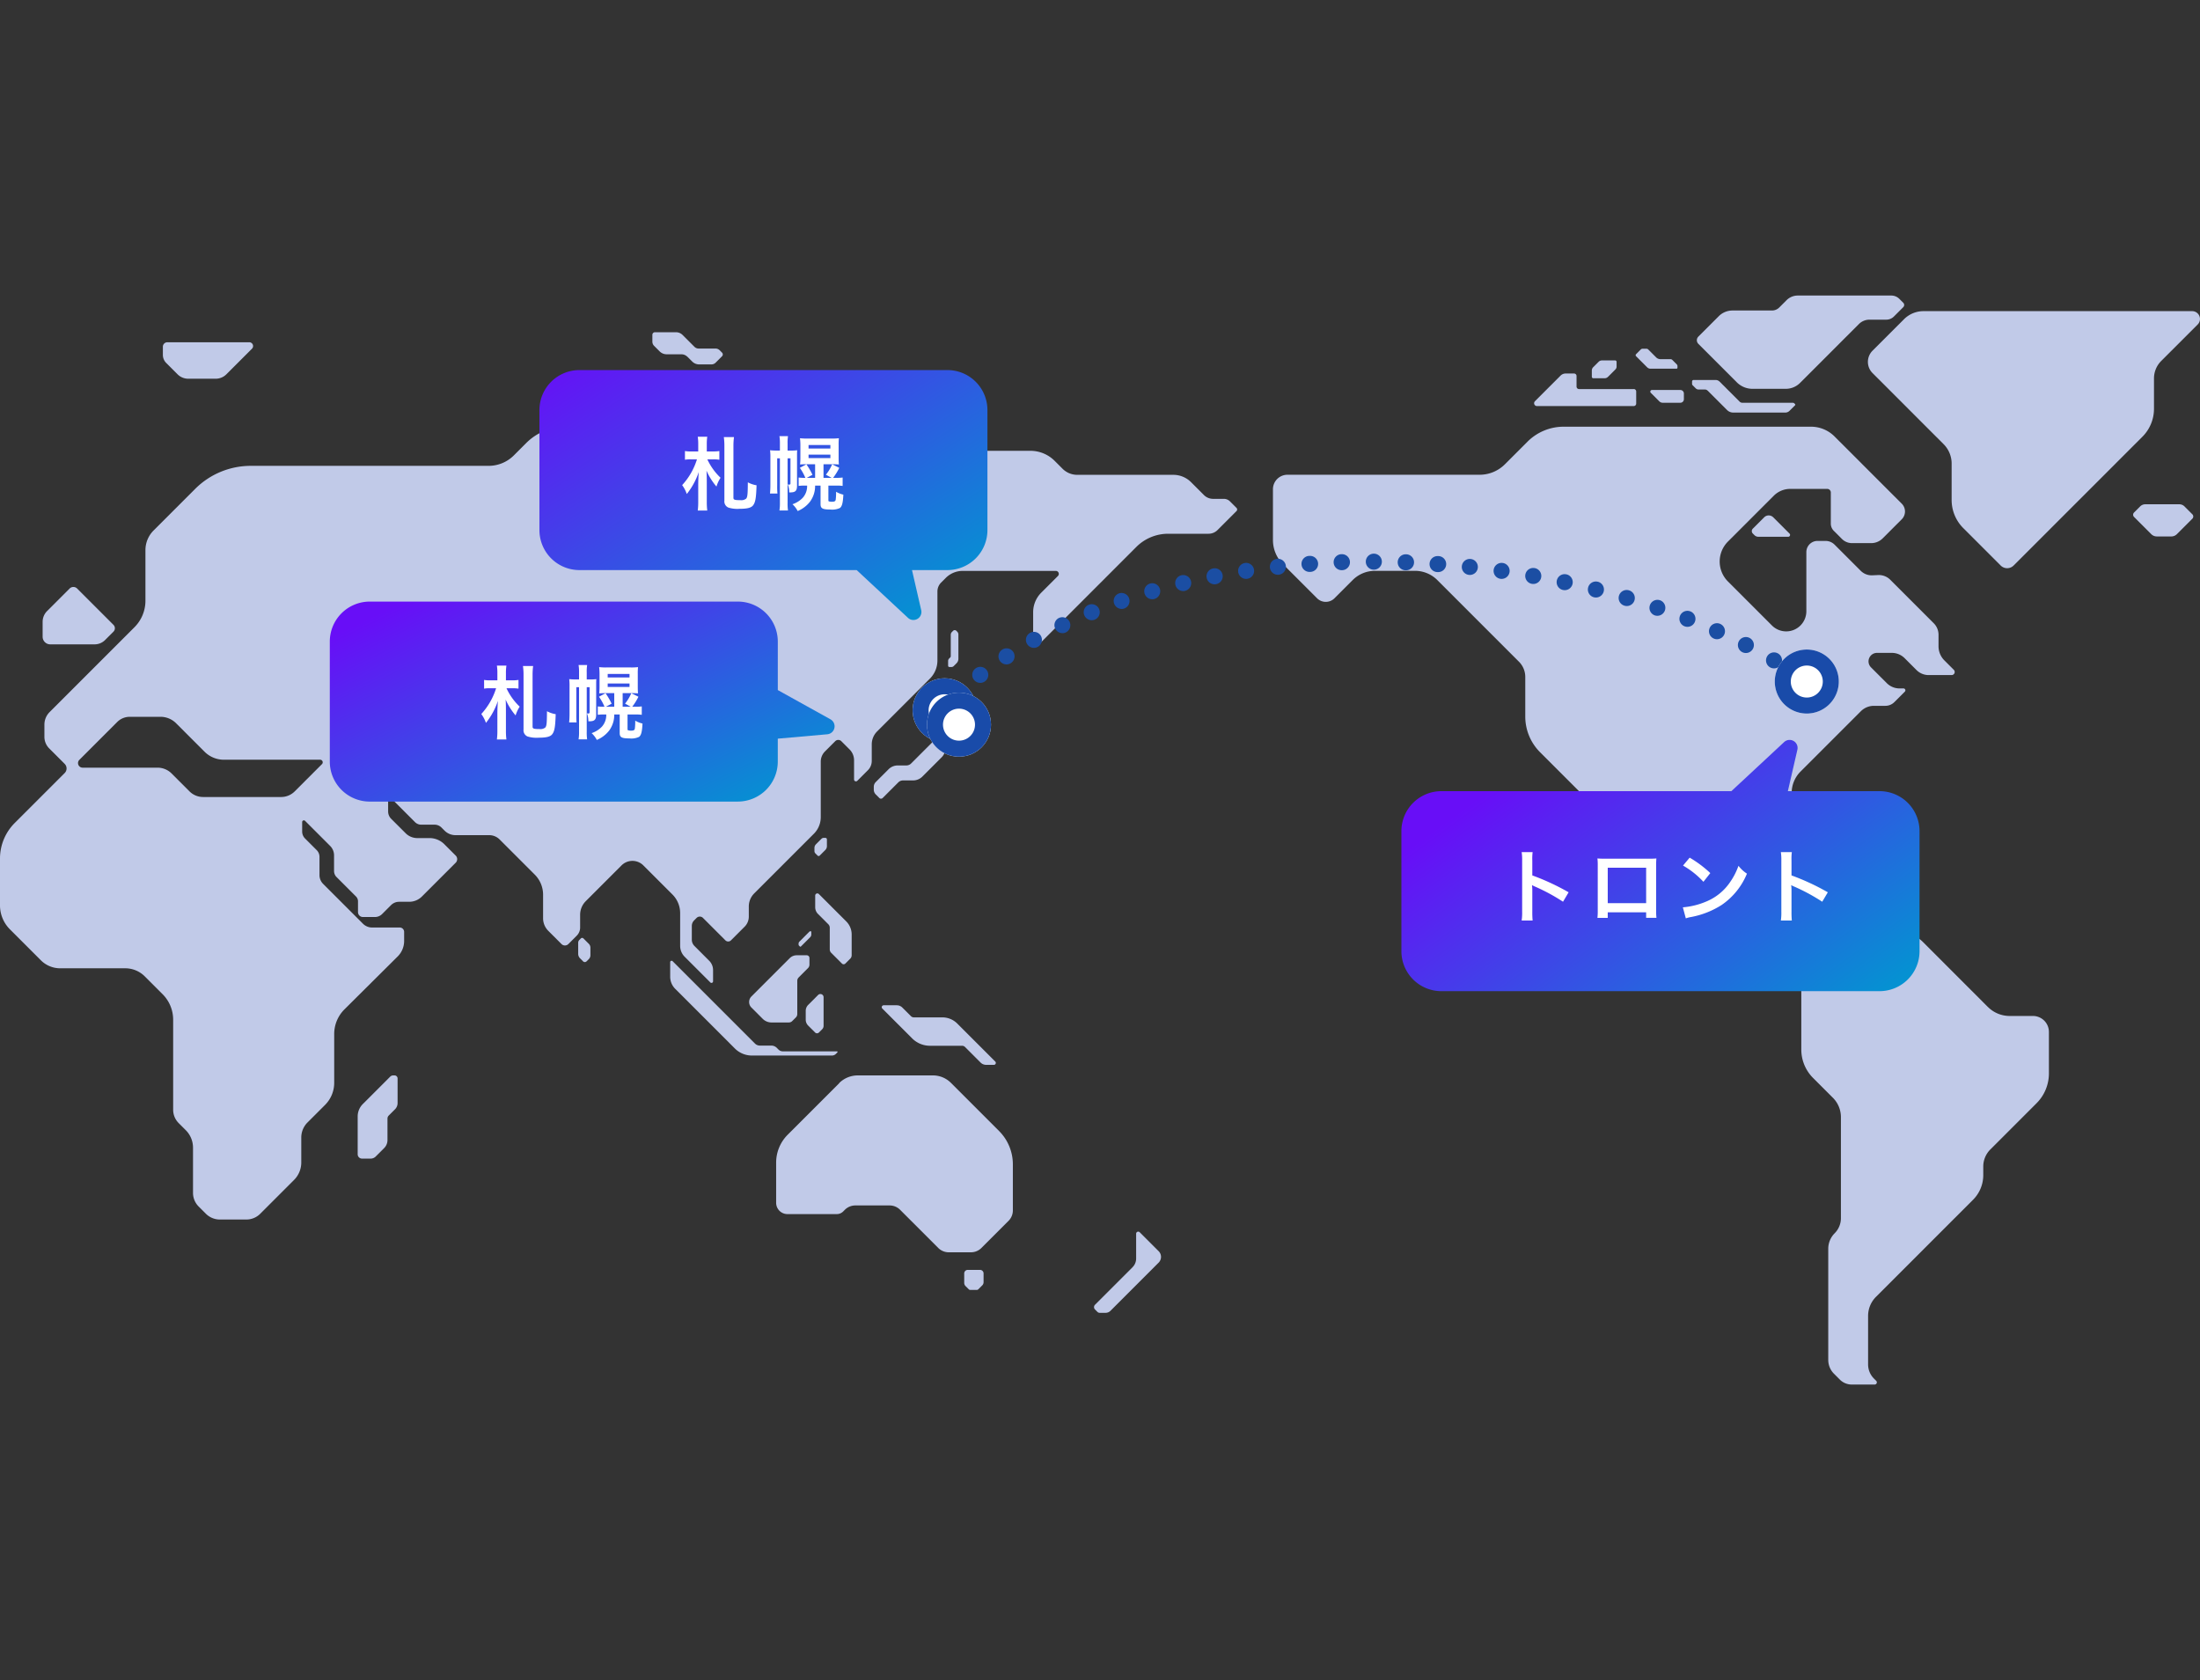 <svg xmlns="http://www.w3.org/2000/svg" xmlns:xlink="http://www.w3.org/1999/xlink" width="275" height="210" viewBox="0 0 275 210">
  <rect x="0" y="0" width="275" height="210" fill="#333333" stroke="none"/>
  <defs>
    <clipPath id="clip-path">
      <rect id="長方形_6480" data-name="長方形 6480" width="275" height="136.119" transform="translate(0 0)" fill="#c1cae8"/>
    </clipPath>
    <linearGradient id="linear-gradient" x1="0.903" y1="1.047" x2="-0.064" y2="0.258" gradientUnits="objectBoundingBox">
      <stop offset="0" stop-color="#0098d0"/>
      <stop offset="1" stop-color="#680ef7"/>
    </linearGradient>
    <linearGradient id="linear-gradient-2" x1="0.929" y1="1" x2="-0.11" y2="0.097" xlink:href="#linear-gradient"/>
    <linearGradient id="linear-gradient-3" x1="1" y1="1" x2="0.053" y2="0.376" xlink:href="#linear-gradient"/>
  </defs>
  <g id="グループ_6009" data-name="グループ 6009" transform="translate(-50 -2875.862)">
    <g id="グループ_6008" data-name="グループ 6008" transform="translate(-656.975 -753.585)">
      <g id="グループ_5901" data-name="グループ 5901" transform="translate(706.975 3666.388)">
        <g id="グループ_5900" data-name="グループ 5900" transform="translate(0 0)" clip-path="url(#clip-path)">
          <path id="パス_5405" data-name="パス 5405" d="M4347.493,511.5l-8.095-8.1a4.664,4.664,0,0,0-3.3-1.367h-12.307a4.952,4.952,0,0,1-3.5-1.449l-8.823-8.823a2.085,2.085,0,0,1-.61-1.474v-1.833a2.275,2.275,0,0,1,2.274-2.274h6.9a.743.743,0,0,1,.745.745v1.247a1.046,1.046,0,0,0,.306.738l.952.951a.548.548,0,0,0,.387.161h.3a.249.249,0,0,0,.249-.249v-5.023a3.775,3.775,0,0,1,1.106-2.671l7.54-7.54a2.311,2.311,0,0,1,1.634-.677h1.434a1.586,1.586,0,0,0,1.122-.465l1.308-1.308a.234.234,0,0,0-.166-.4h-.488a2.258,2.258,0,0,1-1.6-.661l-1.972-1.972a1.062,1.062,0,0,1,.75-1.813h1.847a2.272,2.272,0,0,1,1.606.665l1.484,1.484a2.13,2.13,0,0,0,1.508.625h2.881a.384.384,0,0,0,.272-.655l-1.177-1.177a2.5,2.5,0,0,1-.733-1.77v-1.439a2.035,2.035,0,0,0-.6-1.438l-5.432-5.433a2.017,2.017,0,0,0-1.514-.588l-.725.032a1.936,1.936,0,0,1-1.455-.565l-3.268-3.268a1.6,1.6,0,0,0-1.128-.467h-1a1.4,1.4,0,0,0-1.4,1.4v7.39a2.519,2.519,0,0,1-4.3,1.781l-5.5-5.5a3.529,3.529,0,0,1,0-4.99l5.732-5.732a2.91,2.91,0,0,1,2.057-.852h4.618a.451.451,0,0,1,.451.451v3.89a1.27,1.27,0,0,0,.373.9l1.017,1.017a1.777,1.777,0,0,0,1.257.521h2.4a2.029,2.029,0,0,0,1.436-.595l2.383-2.383a1.381,1.381,0,0,0,0-1.954l-8.4-8.4a4.165,4.165,0,0,0-2.945-1.22h-30.916a6.389,6.389,0,0,0-4.518,1.871l-2.829,2.829a4.458,4.458,0,0,1-3.152,1.306H4259.94a1.811,1.811,0,0,0-1.81,1.811v6.35a4.255,4.255,0,0,0,1.246,3.009l4.267,4.267a1.541,1.541,0,0,0,2.179,0l2.273-2.273a3.937,3.937,0,0,1,2.785-1.154h5.011a3.939,3.939,0,0,1,2.785,1.154l10.206,10.206a2.692,2.692,0,0,1,.788,1.9V475.2a6.307,6.307,0,0,0,1.847,4.46l16.679,16.678a5.075,5.075,0,0,0,3.589,1.487h1.133a3.822,3.822,0,0,1,2.7,1.119l7.217,7.218a4.565,4.565,0,0,1,1.339,3.231v7.434a5.018,5.018,0,0,0,1.468,3.546l2.478,2.477a3.428,3.428,0,0,1,1.006,2.426V537.9a2.673,2.673,0,0,1-.783,1.889,2.743,2.743,0,0,0-.8,1.94V555.62a2.437,2.437,0,0,0,.716,1.726l.732.734a2.112,2.112,0,0,0,1.494.618h2.856a.274.274,0,0,0,.194-.468l-.284-.283a2.492,2.492,0,0,1-.728-1.759v-6.071a3.366,3.366,0,0,1,.987-2.382l12.132-12.133a4.355,4.355,0,0,0,1.277-3.081v-1.073a3.017,3.017,0,0,1,.883-2.133l5.779-5.779a5.272,5.272,0,0,0,1.544-3.727v-5.184a2,2,0,0,0-.585-1.412h0a2,2,0,0,0-1.412-.585h-2.907a3.852,3.852,0,0,1-2.724-1.128" transform="translate(-4099.011 -422.579)" fill="#c1cae8"/>
          <path id="パス_5406" data-name="パス 5406" d="M152.976,447.991h-1.34a1.615,1.615,0,0,1-1.142-.473l-1.611-1.611a3.135,3.135,0,0,0-2.217-.918H134.652a2.591,2.591,0,0,1-1.832-.759l-.987-.987a4.293,4.293,0,0,0-3.035-1.257H110.946a2.731,2.731,0,0,1-1.931-.8l-.79-.79a4.824,4.824,0,0,0-3.411-1.413H70.679a6.926,6.926,0,0,0-4.9,2.029l-1.545,1.545a4.468,4.468,0,0,1-3.159,1.309H31.346a9.823,9.823,0,0,0-6.946,2.877l-5.2,5.2A3.473,3.473,0,0,0,18.18,454.4v6.325a4.683,4.683,0,0,1-1.371,3.311L6.2,474.645a2.216,2.216,0,0,0-.649,1.567v1.527a2.044,2.044,0,0,0,.6,1.446l1.933,1.933a.81.81,0,0,1,0,1.145l-6.245,6.245A6.276,6.276,0,0,0,0,492.946V498.8a4.239,4.239,0,0,0,1.241,3l3.869,3.869a3.4,3.4,0,0,0,2.4,1h8.148a3.451,3.451,0,0,1,2.44,1.011l2.224,2.224a4.519,4.519,0,0,1,1.323,3.2V524.35a2.36,2.36,0,0,0,.691,1.669l.885.885a3.1,3.1,0,0,1,.906,2.188v5.655a2.41,2.41,0,0,0,.706,1.7l.9.9a2.468,2.468,0,0,0,1.745.723H30.8a2.438,2.438,0,0,0,1.724-.714l4.23-4.23a3.093,3.093,0,0,0,.906-2.187v-3.121a2.653,2.653,0,0,1,.777-1.876l2.194-2.194a3.905,3.905,0,0,0,1.144-2.761V514.88A4.347,4.347,0,0,1,43.06,511.8l6.651-6.611a2.733,2.733,0,0,0,.806-1.938v-1.132a.547.547,0,0,0-.548-.547H46.516a1.619,1.619,0,0,1-1.145-.474l-4.98-4.98a1.553,1.553,0,0,1-.455-1.1v-2.277a1.19,1.19,0,0,0-.349-.842l-1.457-1.457a1.227,1.227,0,0,1-.359-.868v-1.185a.213.213,0,0,1,.363-.15l3.135,3.135a1.663,1.663,0,0,1,.487,1.176v1.961a1.063,1.063,0,0,0,.311.751l2.433,2.433a.852.852,0,0,1,.25.6v1.351a.614.614,0,0,0,.614.614h1.5a1.267,1.267,0,0,0,.9-.371l1.116-1.116a1.425,1.425,0,0,1,1.008-.418h1.262a2.247,2.247,0,0,0,1.589-.658l4.22-4.22a.633.633,0,0,0,0-.9l-1.417-1.417a2.618,2.618,0,0,0-1.851-.767H52.162a2.053,2.053,0,0,1-1.452-.6L48.9,487.988a1.311,1.311,0,0,1-.384-.927v-1.524a.206.206,0,0,1,.353-.146l3.008,3.008a1.086,1.086,0,0,0,.768.318h1.674a1.223,1.223,0,0,1,.865.358l.388.388a1.928,1.928,0,0,0,1.363.565h4.222a1.826,1.826,0,0,1,1.291.535l4.4,4.4a3.545,3.545,0,0,1,1.038,2.506v2.949a2.217,2.217,0,0,0,.65,1.568l1.652,1.652a.607.607,0,0,0,.859,0l1.05-1.05a1.432,1.432,0,0,0,.419-1.013v-1.593a2.412,2.412,0,0,1,.706-1.705l4.469-4.469a1.928,1.928,0,0,1,2.727,0l3.637,3.636a3.29,3.29,0,0,1,.964,2.327v4.092a1.932,1.932,0,0,0,.566,1.367l3.2,3.2a.2.2,0,0,0,.348-.144v-1.4a1.631,1.631,0,0,0-.478-1.153L86.8,503.873a1.1,1.1,0,0,1-.323-.78v-1.717a.982.982,0,0,1,.288-.694l.309-.309a.563.563,0,0,1,.8,0l2.8,2.8a.493.493,0,0,0,.7,0l1.707-1.707a1.772,1.772,0,0,0,.519-1.253v-1.269a2.312,2.312,0,0,1,.677-1.635l7.46-7.46a2.929,2.929,0,0,0,.858-2.071v-6.943a1.8,1.8,0,0,1,.527-1.271l1.284-1.284a.535.535,0,0,1,.757,0l1.033,1.033a1.914,1.914,0,0,1,.561,1.354v2.4a.237.237,0,0,0,.405.168l1.329-1.329a1.631,1.631,0,0,0,.478-1.153v-2.076a2.283,2.283,0,0,1,.669-1.614l6.6-6.6a3.208,3.208,0,0,0,.94-2.269v-8.625a1.572,1.572,0,0,1,.46-1.112l.583-.583a2.99,2.99,0,0,1,2.114-.876h11.643a.372.372,0,0,1,.263.635l-2.086,2.086a3.45,3.45,0,0,0-1.011,2.44v3.448a.538.538,0,0,0,.919.381L142.044,454a5.622,5.622,0,0,1,3.975-1.647h5.055a1.578,1.578,0,0,0,1.116-.462l2.37-2.37a.28.28,0,0,0,0-.4l-.812-.812a1.09,1.09,0,0,0-.771-.319M35.14,485.258H25.39a2.4,2.4,0,0,1-1.7-.7l-2.241-2.241a2.476,2.476,0,0,0-1.751-.725H10.327a.573.573,0,0,1-.405-.979l4.728-4.728a2.225,2.225,0,0,1,1.573-.651h3.839a2.761,2.761,0,0,1,1.952.809l3.556,3.556a3.415,3.415,0,0,0,2.415,1H40.019a.322.322,0,0,1,.228.549l-3.411,3.411a2.4,2.4,0,0,1-1.7.7" transform="translate(0 -422.579)" fill="#c1cae8"/>
          <path id="パス_5407" data-name="パス 5407" d="M5688.887,10.925l7.361-7.361a1.874,1.874,0,0,1,1.325-.549h2.1a1.35,1.35,0,0,0,.956-.4l1.167-1.167a.383.383,0,0,0,0-.54l-.5-.5A1.42,1.42,0,0,0,5700.294,0h-11.688a1.983,1.983,0,0,0-1.4.579l-.916.917a1.282,1.282,0,0,1-.9.374h-4.939a2.434,2.434,0,0,0-1.721.713l-2.553,2.553a.639.639,0,0,0,0,.9l4.814,4.815a2.758,2.758,0,0,0,1.949.807h4.171a2.515,2.515,0,0,0,1.78-.737" transform="translate(-5463.885 0)" fill="#c1cae8"/>
          <path id="パス_5408" data-name="パス 5408" d="M5522,317.533h2.205a.442.442,0,0,0,.442-.441v-.713a.442.442,0,0,0-.442-.441h-3.55a.206.206,0,0,0-.146.352l1.068,1.068a.6.6,0,0,0,.423.175" transform="translate(-5314.161 -304.132)" fill="#c1cae8"/>
          <path id="パス_5409" data-name="パス 5409" d="M5476.71,180.54v-.213a.327.327,0,0,0-.1-.231l-.541-.54a.327.327,0,0,0-.232-.1h-1.256a.76.76,0,0,1-.538-.223l-.979-.98a.329.329,0,0,0-.231-.1h-.488a.325.325,0,0,0-.23.1l-.583.583a.178.178,0,0,0,0,.251l1.385,1.386a.6.6,0,0,0,.424.176h3.25a.113.113,0,0,0,.113-.114" transform="translate(-5267.025 -171.504)" fill="#c1cae8"/>
          <path id="パス_5410" data-name="パス 5410" d="M2506.173,2213.266l1.415,1.415a1.548,1.548,0,0,0,1.094.453h2.169a.6.6,0,0,0,.424-.175l.456-.456a.6.6,0,0,0,.175-.424v-4.151a.6.6,0,0,1,.176-.424l1.169-1.169a.6.6,0,0,0,.176-.424v-.835a.341.341,0,0,0-.341-.341h-1.254a1.232,1.232,0,0,0-.87.36l-4.789,4.789a.979.979,0,0,0,0,1.384" transform="translate(-2412.246 -2124.272)" fill="#c1cae8"/>
          <path id="パス_5411" data-name="パス 5411" d="M5327.935,217.789v-.6a.179.179,0,0,0-.179-.179H5326.1a.581.581,0,0,0-.41.17l-.68.679a.582.582,0,0,0-.17.41v.789a.18.18,0,0,0,.179.179h1.426a.578.578,0,0,0,.41-.17l.938-.938a.481.481,0,0,0,.141-.339" transform="translate(-5125.861 -208.9)" fill="#c1cae8"/>
          <path id="パス_5412" data-name="パス 5412" d="M5144.126,262.763h-6.841a.311.311,0,0,1-.311-.311V261.13a.31.31,0,0,0-.311-.311h-1.055a.89.89,0,0,0-.629.26l-3.209,3.209a.354.354,0,0,0,.251.6h12.1a.311.311,0,0,0,.31-.311v-1.509a.311.311,0,0,0-.31-.311" transform="translate(-4939.906 -251.073)" fill="#c1cae8"/>
          <path id="パス_5413" data-name="パス 5413" d="M2671.349,2127.937v.128a.136.136,0,0,0,.039.1l.124.123a.09.09,0,0,0,.127,0l1.156-1.156a.493.493,0,0,0,.145-.35v-.323a.073.073,0,0,0-.073-.073h-.062a.135.135,0,0,0-.1.04l-1.25,1.251a.375.375,0,0,0-.11.265" transform="translate(-2571.525 -2046.923)" fill="#c1cae8"/>
          <path id="パス_5414" data-name="パス 5414" d="M2724.417,1815.327v.4a.4.4,0,0,0,.117.284l.275.275a.188.188,0,0,0,.266,0l.7-.7a.684.684,0,0,0,.2-.483v-.843a.188.188,0,0,0-.188-.188h-.214a.4.4,0,0,0-.284.117l-.684.684a.643.643,0,0,0-.188.454" transform="translate(-2622.611 -1746.283)" fill="#c1cae8"/>
          <path id="パス_5415" data-name="パス 5415" d="M2930.627,1361l-3.054,3.054a.833.833,0,0,1-.59.245h-1.077a1.629,1.629,0,0,0-1.154.478l-1.6,1.6a.834.834,0,0,0-.244.59v.362a.835.835,0,0,0,.244.59l.449.449a.294.294,0,0,0,.417,0l1.953-1.952a.834.834,0,0,1,.59-.244h1.254a1.651,1.651,0,0,0,1.167-.483l2.406-2.406a1.62,1.62,0,0,0,.475-1.146v-2.386a.836.836,0,0,1,.244-.59l2.552-2.552a.211.211,0,0,0-.149-.361H2933a.833.833,0,0,0-.59.244l-1.3,1.3a.836.836,0,0,0-.244.59v2.03a.833.833,0,0,1-.245.59" transform="translate(-2813.684 -1305.564)" fill="#c1cae8"/>
          <path id="パス_5416" data-name="パス 5416" d="M3082.111,340.158l-.781-.781a.87.87,0,0,0-.615-.255H3074.1a.161.161,0,0,0-.161.161v.239a.4.4,0,0,0,.117.283l.413.412a1.023,1.023,0,0,0,.724.3h6.77a.211.211,0,0,0,.149-.36" transform="translate(-2959.071 -326.45)" fill="#c1cae8"/>
          <path id="パス_5417" data-name="パス 5417" d="M3172.9,1122.755v-3.031a.494.494,0,0,0-.145-.35l-.108-.109a.292.292,0,0,0-.412,0l-.145.145a.5.5,0,0,0-.145.35v2.676a.223.223,0,0,1-.066.158l-.144.144a.411.411,0,0,0-.12.29v.6a.164.164,0,0,0,.164.164h.246a.41.41,0,0,0,.29-.12l.353-.353a.792.792,0,0,0,.231-.56" transform="translate(-3053.1 -1077.358)" fill="#c1cae8"/>
          <path id="パス_5418" data-name="パス 5418" d="M2695.534,2340.382l.866.866a.338.338,0,0,0,.478,0l.409-.409a.6.6,0,0,0,.175-.424v-3.571a.4.4,0,0,0-.687-.285l-1.241,1.241a1.043,1.043,0,0,0-.305.737v1.109a1.04,1.04,0,0,0,.305.736" transform="translate(-2594.513 -2249.132)" fill="#c1cae8"/>
          <path id="パス_5419" data-name="パス 5419" d="M2730.663,2008.465l.615-.615a.6.6,0,0,0,.176-.424v-2.6a2.305,2.305,0,0,0-.675-1.63l-3.425-3.424a.268.268,0,0,0-.458.189v1.465a1.17,1.17,0,0,0,.344.829l1.3,1.3a.6.6,0,0,1,.176.424v2.712a.6.6,0,0,0,.176.424l1.351,1.351a.3.3,0,0,0,.419,0" transform="translate(-2624.996 -1924.964)" fill="#c1cae8"/>
          <path id="パス_5420" data-name="パス 5420" d="M2951.44,2373.982H2949.8a.241.241,0,0,0-.171.412l3.73,3.729a3.145,3.145,0,0,0,2.223.921h4.012a.532.532,0,0,1,.375.155l1.944,1.945a.976.976,0,0,0,.69.286h.974a.241.241,0,0,0,.17-.411l-4.753-4.753a2.63,2.63,0,0,0-1.86-.77h-3.558a.529.529,0,0,1-.374-.155l-1.071-1.071a.978.978,0,0,0-.691-.287" transform="translate(-2839.338 -2285.271)" fill="#c1cae8"/>
          <path id="パス_5421" data-name="パス 5421" d="M2262.707,2236.386h0a.075.075,0,0,0-.053-.022h-6.767a.772.772,0,0,1-.545-.225l-.211-.211a.968.968,0,0,0-.685-.284h-1.431a.864.864,0,0,1-.611-.253l-10.3-10.3a.176.176,0,0,0-.3.124v1.821a2.138,2.138,0,0,0,.626,1.511l7.459,7.459a3.005,3.005,0,0,0,2.126.881h10.014a.689.689,0,0,0,.486-.2l.193-.193a.074.074,0,0,0,0-.1" transform="translate(-2158.031 -2141.893)" fill="#c1cae8"/>
          <path id="パス_5422" data-name="パス 5422" d="M2186.716,125.607l.606.605a1.217,1.217,0,0,0,.861.357h1.541a.739.739,0,0,0,.522-.216l.8-.8a.323.323,0,0,0,0-.458l-.293-.293a.738.738,0,0,0-.522-.216h-2.111a.737.737,0,0,1-.522-.216l-1.48-1.479a1.173,1.173,0,0,0-.83-.344h-2.625a.324.324,0,0,0-.324.324v.857a.739.739,0,0,0,.217.522l.691.691a1.244,1.244,0,0,0,.88.365h1.843a1.048,1.048,0,0,1,.742.307" transform="translate(-2100.793 -117.962)" fill="#c1cae8"/>
          <path id="パス_5423" data-name="パス 5423" d="M1934.049,2149.216v1.383a.8.8,0,0,0,.234.564l.379.379a.306.306,0,0,0,.434,0l.282-.282a.675.675,0,0,0,.2-.477v-.956a.674.674,0,0,0-.2-.476l-.675-.676a.225.225,0,0,0-.318,0l-.19.191a.494.494,0,0,0-.145.35" transform="translate(-1861.776 -2068.32)" fill="#c1cae8"/>
          <path id="パス_5424" data-name="パス 5424" d="M3664.427,3135.582l-4.695,4.695a.413.413,0,0,0,0,.585l.3.3a.411.411,0,0,0,.292.121h.732a.864.864,0,0,0,.61-.252l6.023-6.024a1.011,1.011,0,0,0,0-1.43l-2.366-2.366a.262.262,0,0,0-.448.185v3.1a1.531,1.531,0,0,1-.449,1.084" transform="translate(-3522.858 -3014.128)" fill="#c1cae8"/>
          <path id="パス_5425" data-name="パス 5425" d="M1196.473,2613.628v4.728a.543.543,0,0,0,.543.542h1.08a.89.89,0,0,0,.63-.26l1.057-1.056a1.42,1.42,0,0,0,.415-1v-2.684a.543.543,0,0,1,.159-.384l.782-.781a1.1,1.1,0,0,0,.323-.781v-3.072a.382.382,0,0,0-.382-.382h-.161a.542.542,0,0,0-.384.159l-3.416,3.416a2.2,2.2,0,0,0-.646,1.558" transform="translate(-1151.763 -2511.02)" fill="#c1cae8"/>
          <path id="パス_5426" data-name="パス 5426" d="M3225.56,3261.046l.4.4a.262.262,0,0,0,.186.077h.824a.263.263,0,0,0,.186-.077l.49-.49a.568.568,0,0,0,.167-.4v-1.093a.445.445,0,0,0-.445-.444h-1.531a.444.444,0,0,0-.444.444v1.183a.568.568,0,0,0,.167.4" transform="translate(-3104.866 -3137.233)" fill="#c1cae8"/>
          <path id="パス_5427" data-name="パス 5427" d="M151.473,979.6l-4.54-4.54a.667.667,0,0,0-.943,0l-2.816,2.816a1.9,1.9,0,0,0-.557,1.344v1.864a.952.952,0,0,0,.952.952h5.549a1.849,1.849,0,0,0,1.307-.541l1.048-1.048a.6.6,0,0,0,0-.846" transform="translate(-137.288 -938.437)" fill="#c1cae8"/>
          <path id="パス_5428" data-name="パス 5428" d="M5907.287,1856.547h-3.463a1.071,1.071,0,0,0-.759.314l-.37.369a.177.177,0,0,0,.125.3h3.377a.718.718,0,0,1,.508.211l2.563,2.563a1.189,1.189,0,0,0,.839.348h4.179a.579.579,0,0,0,.411-.17l.367-.367a.207.207,0,0,0,0-.293l-.274-.275a.368.368,0,0,0-.261-.108h-3.794a.37.37,0,0,1-.261-.108l-2.5-2.5a.965.965,0,0,0-.682-.282" transform="translate(-5682.071 -1787.171)" fill="#c1cae8"/>
          <path id="パス_5429" data-name="パス 5429" d="M5860.2,737.721l.205.205a.677.677,0,0,0,.477.2h3.746a.23.23,0,0,0,.163-.393l-2.038-2.038a.8.8,0,0,0-1.134,0l-1.419,1.418a.433.433,0,0,0,0,.611" transform="translate(-5641.098 -707.975)" fill="#c1cae8"/>
          <path id="パス_5430" data-name="パス 5430" d="M7141.264,698.24h-4.258a.9.9,0,0,0-.634.263l-.767.767a.388.388,0,0,0,0,.55l2.152,2.152a.985.985,0,0,0,.7.288h1.806a.982.982,0,0,0,.7-.288l1.932-1.931a.389.389,0,0,0,0-.55l-.988-.988a.894.894,0,0,0-.634-.263" transform="translate(-6868.85 -672.148)" fill="#c1cae8"/>
          <path id="パス_5431" data-name="パス 5431" d="M6258.706,71.158v4.547a4.974,4.974,0,0,0,1.455,3.516l4.676,4.676a1.144,1.144,0,0,0,1.618,0l16.1-16.1A4.932,4.932,0,0,0,6284,64.315v-3.8a3.087,3.087,0,0,1,.9-2.182l4.563-4.563a.977.977,0,0,0-.69-1.668h-33.583a3.444,3.444,0,0,0-2.437,1.01l-3.936,3.936a1.976,1.976,0,0,0,0,2.793l8.878,8.879a3.453,3.453,0,0,1,1.013,2.442" transform="translate(-6014.752 -50.152)" fill="#c1cae8"/>
          <path id="パス_5432" data-name="パス 5432" d="M552.757,160.287l3.2-3.2a.473.473,0,0,0-.335-.808H545.38a.56.56,0,0,0-.56.56v1.019a1.429,1.429,0,0,0,.419,1.01l1.417,1.417a1.886,1.886,0,0,0,1.333.552h3.436a1.886,1.886,0,0,0,1.333-.552" transform="translate(-524.461 -150.44)" fill="#c1cae8"/>
          <path id="パス_5433" data-name="パス 5433" d="M5662.163,283.718l2.432,2.432a1.1,1.1,0,0,0,.779.323h6.5a.762.762,0,0,0,.539-.223l.685-.684a.109.109,0,0,0,0-.153l-.084-.084a.275.275,0,0,0-.195-.081h-6.3a.5.5,0,0,1-.352-.146l-2.49-2.49a.727.727,0,0,0-.516-.213h-2.743a.192.192,0,0,0-.192.192v.295a.243.243,0,0,0,.07.171l.379.379a.537.537,0,0,0,.379.157h.8a.429.429,0,0,1,.3.126" transform="translate(-5448.718 -271.845)" fill="#c1cae8"/>
          <path id="パス_5434" data-name="パス 5434" d="M2604.163,2609.461l-6.453,6.453a4.929,4.929,0,0,0-1.444,3.486v5.022a1.413,1.413,0,0,0,1.414,1.413h6.17a1.131,1.131,0,0,0,.8-.333l.208-.208a1.848,1.848,0,0,1,1.3-.54h4.3a1.847,1.847,0,0,1,1.3.54l4.774,4.775a1.844,1.844,0,0,0,1.3.54h2.792a1.842,1.842,0,0,0,1.3-.54l3.392-3.391a1.844,1.844,0,0,0,.54-1.3v-5.76a5.9,5.9,0,0,0-1.729-4.174l-6.012-6.013a3.178,3.178,0,0,0-2.247-.931h-9.4a3.3,3.3,0,0,0-2.331.965" transform="translate(-2499.248 -2511.021)" fill="#c1cae8"/>
        </g>
      </g>
      <path id="パス_5238" data-name="パス 5238" d="M12380.611,5655.176a1,1,0,0,1-.556-.169l0,0a1,1,0,1,1,1.112-1.662l0,0a1,1,0,0,1-.558,1.831Zm-102.607-.309a1,1,0,0,1-.607-1.8l0,0a1,1,0,1,1,1.212,1.591l0,0A1,1,0,0,1,12278,5654.867Zm99.212-1.811a.993.993,0,0,1-.5-.136l0,0a1,1,0,0,1,1.007-1.728l0,0a1,1,0,0,1-.5,1.864Zm-95.938-.5a1,1,0,0,1-.547-1.838l0,0a1,1,0,1,1,1.091,1.676l0,0A1,1,0,0,1,12281.277,5652.561Zm92.423-1.421a1,1,0,0,1-.453-.109l0,0a1,1,0,0,1,.908-1.782l0,0a1,1,0,0,1-.455,1.891Zm-88.993-.646a1,1,0,0,1-.488-1.874l0,0a1,1,0,1,1,.974,1.747l0,0A.993.993,0,0,1,12284.707,5650.493Zm85.379-1.08a.993.993,0,0,1-.407-.087l0,0a1,1,0,1,1,.816-1.826l0,0a1,1,0,0,1-.409,1.913Zm-81.821-.758a1,1,0,0,1-.432-1.9l.006,0a1,1,0,0,1,.861,1.805l0,0A1,1,0,0,1,12288.265,5648.655Zm78.128-.79a1,1,0,0,1-.365-.069l0,0a1,1,0,0,1,.365-1.931.99.99,0,0,1,.364.069l.006,0a1,1,0,0,1-.365,1.931Zm-74.464-.828a1,1,0,0,1-.378-1.926l.006,0a1,1,0,0,1,.754,1.853l0,0A1,1,0,0,1,12291.929,5647.037Zm70.7-.552a1,1,0,0,1-.324-.054l0,0a1,1,0,0,1,.647-1.892l.006,0a1,1,0,0,1-.324,1.946Zm-66.954-.857a1,1,0,0,1-.326-1.945l0,0a1,1,0,0,1,.653,1.89l-.006,0A.987.987,0,0,1,12295.678,5645.628Zm63.139-.362a1,1,0,0,1-.285-.042l0,0a1,1,0,1,1,.569-1.917l.006,0a1,1,0,0,1-.285,1.958Zm-59.321-.849a1,1,0,0,1-.277-1.96l0,0a1,1,0,1,1,.557,1.921h0A1,1,0,0,1,12299.5,5644.417Zm55.461-.217a1.01,1.01,0,0,1-.248-.031h-.006a1,1,0,1,1,.5-1.938h.006a1,1,0,0,1-.247,1.969Zm-51.589-.806a1,1,0,0,1-.231-1.973h0a.983.983,0,0,1,.233-.028,1,1,0,0,1,.232,1.973h-.006A1.008,1.008,0,0,1,12303.367,5643.394Zm47.69-.112a1.008,1.008,0,0,1-.212-.022h-.006a1,1,0,0,1,.21-1.978.978.978,0,0,1,.212.023h.006a1,1,0,0,1-.21,1.978Zm-43.775-.733a1,1,0,0,1-.188-1.982h0a1,1,0,1,1,.38,1.963h-.006A.975.975,0,0,1,12307.282,5642.549Zm39.846-.042a1.038,1.038,0,0,1-.177-.016h-.006a1,1,0,0,1,.352-1.969h.006a1,1,0,0,1-.175,1.985Zm-3.955-.634a.986.986,0,0,1-.142-.01h-.006a1,1,0,0,1,.14-1.99.987.987,0,0,1,.142.01h.006a1,1,0,0,1-.14,1.99Zm-31.943,0a1,1,0,0,1-.146-1.989h0a.98.98,0,0,1,.149-.011,1,1,0,0,1,.147,1.989h-.006A1.026,1.026,0,0,1,12311.229,5641.873Zm27.969-.494a.99.99,0,0,1-.107-.006h-.006a1,1,0,1,1,.213-1.989h0a1,1,0,0,1-.1,1.995Zm-24-.021a1,1,0,0,1-.108-1.994h.006a1.06,1.06,0,0,1,.11-.006,1,1,0,0,1,.107,1.994h-.006A1.026,1.026,0,0,1,12315.2,5641.358Zm20.006-.336-.072,0h-.006a1,1,0,0,1,.07-2l.073,0h.006a1,1,0,0,1-.071,2Zm-16.017-.023a1,1,0,0,1-.07-2h.006l.072,0a1,1,0,0,1,.069,2h-.006Zm12.017-.2h-.043a1,1,0,0,1,.036-2h.043a1,1,0,0,1-.036,2Zm-8.017-.014a1,1,0,0,1-.033-2h.04a1,1,0,0,1,.033,2h-.04Zm4.012-.064h-.008a1,1,0,0,1,0-2h.008a1,1,0,0,1,0,2Z" transform="translate(-11448.491 -1940.064)" fill="#1b4ea3"/>
      <circle id="楕円形_8266" data-name="楕円形 8266" cx="4" cy="4" r="4" transform="translate(821.054 3714.229)" fill="#fff"/>
      <path id="楕円形_8266_-_アウトライン" data-name="楕円形 8266 - アウトライン" d="M4,2A2,2,0,1,0,6,4,2,2,0,0,0,4,2M4,0A4,4,0,1,1,0,4,4,4,0,0,1,4,0Z" transform="translate(821.054 3714.229)" fill="#194ba9"/>
      <circle id="楕円形_8267" data-name="楕円形 8267" cx="4" cy="4" r="4" transform="translate(822.85 3716.025)" fill="#fff"/>
      <path id="楕円形_8267_-_アウトライン" data-name="楕円形 8267 - アウトライン" d="M4,2A2,2,0,1,0,6,4,2,2,0,0,0,4,2M4,0A4,4,0,1,1,0,4,4,4,0,0,1,4,0Z" transform="translate(822.85 3716.025)" fill="#194ba9"/>
      <circle id="楕円形_8268" data-name="楕円形 8268" cx="4" cy="4" r="4" transform="translate(928.824 3710.636)" fill="#fff"/>
      <path id="楕円形_8268_-_アウトライン" data-name="楕円形 8268 - アウトライン" d="M4,2A2,2,0,1,0,6,4,2,2,0,0,0,4,2M4,0A4,4,0,1,1,0,4,4,4,0,0,1,4,0Z" transform="translate(928.824 3710.636)" fill="#194ba9"/>
      <g id="グループ_5915" data-name="グループ 5915" transform="translate(748.35 3705.458)">
        <path id="合体_73" data-name="合体 73" d="M4.85,24.183a5,5,0,0,1-5-5v-15a5,5,0,0,1,5-5h46a5,5,0,0,1,5,5v6.061L62.434,13.9a1,1,0,0,1-.4,1.87l-6.186.547v2.864a5,5,0,0,1-5,5Z" transform="translate(0 0)" fill="url(#linear-gradient)"/>
        <path id="パス_6156" data-name="パス 6156" d="M4.21-5.56a4.505,4.505,0,0,1,.78.05V-6.6a4.61,4.61,0,0,1-.8.05H3.42v-.92a5.892,5.892,0,0,1,.06-.92H2.29a5.934,5.934,0,0,1,.06.91v.93H1.47A3.855,3.855,0,0,1,.69-6.6v1.09a3.5,3.5,0,0,1,.72-.05h.78A8.435,8.435,0,0,1,.34-2.34,4.072,4.072,0,0,1,.92-1.23a8.958,8.958,0,0,0,1.5-2.76c-.04.38-.07,1.1-.07,1.67V-.24A8.216,8.216,0,0,1,2.29.84H3.48A8.169,8.169,0,0,1,3.42-.25V-2.5c0-.93-.01-1.3-.04-1.65A8.078,8.078,0,0,0,4.63-2.16a4.187,4.187,0,0,1,.51-1.1,7.479,7.479,0,0,1-1.65-2.3ZM5.55-8.34a8.262,8.262,0,0,1,.07,1.13V-.4a.83.83,0,0,0,.51.87A3.761,3.761,0,0,0,7.52.62C8.45.62,8.94.5,9.18.22c.31-.37.41-.91.46-2.54a3.429,3.429,0,0,1-1.09-.37c-.01,1.48-.04,1.81-.2,2.03a.975.975,0,0,1-.74.2c-.71,0-.86-.05-.86-.3V-7.21a8.162,8.162,0,0,1,.07-1.13Zm7.01,2.65V-.13a5.675,5.675,0,0,1-.06.96h1.07a6.059,6.059,0,0,1-.05-.96V-5.69h.36v3.15c0,.09-.06.14-.17.14a.554.554,0,0,1-.17-.03,2.427,2.427,0,0,1,.18,1h.13c.65,0,.85-.2.85-.86V-5.85c0-.49,0-.64.02-.85a4.636,4.636,0,0,1-.7.04h-.5v-.86a5.345,5.345,0,0,1,.05-.94H12.5a5.33,5.33,0,0,1,.06.94v.86h-.41a6.4,6.4,0,0,1-.82-.04,7.052,7.052,0,0,1,.04.91v3.42c0,.42-.02.78-.05,1.08h.93a8.9,8.9,0,0,1-.03-1.02V-5.69Zm4.4.74v1.7H15.92l.71-.38a8.389,8.389,0,0,0-.76-1.31l-.82.44a6.467,6.467,0,0,1,.69,1.25h-.05a4.867,4.867,0,0,1-.79-.04v1.05a5.094,5.094,0,0,1,.8-.04h.26a2.177,2.177,0,0,1-.55,1.53,3.2,3.2,0,0,1-1.28.8,3.058,3.058,0,0,1,.65.85A3.81,3.81,0,0,0,16.33-.28a3.317,3.317,0,0,0,.63-2h.68V.04c0,.53.25.67,1.21.67A2.294,2.294,0,0,0,20.06.52c.27-.21.38-.65.43-1.67a3.146,3.146,0,0,1-.91-.36,6.81,6.81,0,0,1-.05,1.02c-.05.17-.16.23-.47.23a1.088,1.088,0,0,1-.37-.05c-.06-.02-.07-.05-.07-.15V-2.28h1.02a5,5,0,0,1,.76.04V-3.29a5.463,5.463,0,0,1-.83.04h-.36a7.258,7.258,0,0,0,.77-1.25l-.89-.44a5.524,5.524,0,0,1-.78,1.3l.71.39H18.01v-1.7h1.04c.37,0,.62.01.88.03-.02-.25-.03-.5-.03-.88V-7.3a8.065,8.065,0,0,1,.03-.9,7.185,7.185,0,0,1-.94.04H16.02a7.77,7.77,0,0,1-.95-.04,7.386,7.386,0,0,1,.05.86v1.56a8,8,0,0,1-.04.86c.27-.02.53-.03.9-.03Zm-.82-2.4h2.73v.44H16.14Zm0,1.2h2.73v.43H16.14Z" transform="translate(18.447 15.576)" fill="#fff"/>
      </g>
      <g id="グループ_5916" data-name="グループ 5916" transform="translate(780.935 3679.285)">
        <path id="合体_74" data-name="合体 74" d="M39.535,27.385l-6.411-5.966H-1.531a5,5,0,0,1-5-5v-15a5,5,0,0,1,5-5h46a5,5,0,0,1,5,5v15a5,5,0,0,1-5,5H40.04l1.151,5.01a1,1,0,0,1-.983,1.228A.977.977,0,0,1,39.535,27.385Z" transform="translate(0 0)" fill="url(#linear-gradient-2)"/>
        <path id="パス_6155" data-name="パス 6155" d="M4.21-5.56a4.505,4.505,0,0,1,.78.05V-6.6a4.61,4.61,0,0,1-.8.05H3.42v-.92a5.892,5.892,0,0,1,.06-.92H2.29a5.934,5.934,0,0,1,.06.91v.93H1.47A3.855,3.855,0,0,1,.69-6.6v1.09a3.5,3.5,0,0,1,.72-.05h.78A8.435,8.435,0,0,1,.34-2.34,4.072,4.072,0,0,1,.92-1.23a8.958,8.958,0,0,0,1.5-2.76c-.04.38-.07,1.1-.07,1.67V-.24A8.216,8.216,0,0,1,2.29.84H3.48A8.169,8.169,0,0,1,3.42-.25V-2.5c0-.93-.01-1.3-.04-1.65A8.078,8.078,0,0,0,4.63-2.16a4.187,4.187,0,0,1,.51-1.1,7.479,7.479,0,0,1-1.65-2.3ZM5.55-8.34a8.262,8.262,0,0,1,.07,1.13V-.4a.83.83,0,0,0,.51.87A3.761,3.761,0,0,0,7.52.62C8.45.62,8.94.5,9.18.22c.31-.37.41-.91.46-2.54a3.429,3.429,0,0,1-1.09-.37c-.01,1.48-.04,1.81-.2,2.03a.975.975,0,0,1-.74.2c-.71,0-.86-.05-.86-.3V-7.21a8.162,8.162,0,0,1,.07-1.13Zm7.01,2.65V-.13a5.675,5.675,0,0,1-.06.96h1.07a6.059,6.059,0,0,1-.05-.96V-5.69h.36v3.15c0,.09-.06.14-.17.14a.554.554,0,0,1-.17-.03,2.427,2.427,0,0,1,.18,1h.13c.65,0,.85-.2.85-.86V-5.85c0-.49,0-.64.02-.85a4.636,4.636,0,0,1-.7.04h-.5v-.86a5.345,5.345,0,0,1,.05-.94H12.5a5.33,5.33,0,0,1,.06.94v.86h-.41a6.4,6.4,0,0,1-.82-.04,7.052,7.052,0,0,1,.04.91v3.42c0,.42-.02.78-.05,1.08h.93a8.9,8.9,0,0,1-.03-1.02V-5.69Zm4.4.74v1.7H15.92l.71-.38a8.389,8.389,0,0,0-.76-1.31l-.82.44a6.467,6.467,0,0,1,.69,1.25h-.05a4.867,4.867,0,0,1-.79-.04v1.05a5.094,5.094,0,0,1,.8-.04h.26a2.177,2.177,0,0,1-.55,1.53,3.2,3.2,0,0,1-1.28.8,3.058,3.058,0,0,1,.65.85A3.81,3.81,0,0,0,16.33-.28a3.317,3.317,0,0,0,.63-2h.68V.04c0,.53.25.67,1.21.67A2.294,2.294,0,0,0,20.06.52c.27-.21.38-.65.43-1.67a3.146,3.146,0,0,1-.91-.36,6.81,6.81,0,0,1-.05,1.02c-.05.17-.16.23-.47.23a1.088,1.088,0,0,1-.37-.05c-.06-.02-.07-.05-.07-.15V-2.28h1.02a5,5,0,0,1,.76.04V-3.29a5.463,5.463,0,0,1-.83.04h-.36a7.258,7.258,0,0,0,.77-1.25l-.89-.44a5.524,5.524,0,0,1-.78,1.3l.71.39H18.01v-1.7h1.04c.37,0,.62.01.88.03-.02-.25-.03-.5-.03-.88V-7.3a8.065,8.065,0,0,1,.03-.9,7.185,7.185,0,0,1-.94.04H16.02a7.77,7.77,0,0,1-.95-.04,7.386,7.386,0,0,1,.05.86v1.56a8,8,0,0,1-.04.86c.27-.02.53-.03.9-.03Zm-.82-2.4h2.73v.44H16.14Zm0,1.2h2.73v.43H16.14Z" transform="translate(10.969 13.139)" fill="#fff"/>
      </g>
      <g id="グループ_5914" data-name="グループ 5914" transform="translate(882.149 3723.765)">
        <path id="合体_75" data-name="合体 75" d="M5,29.572a5,5,0,0,1-5-5v-15a5,5,0,0,1,5-5H41.247l6.6-6.14A1,1,0,0,1,49.5-.612L48.309,4.572H59.768a5,5,0,0,1,5,5v15a5,5,0,0,1-5,5Z" transform="translate(0 0)" fill="url(#linear-gradient-3)"/>
        <path id="パス_6157" data-name="パス 6157" d="M4.02.45A10.993,10.993,0,0,1,3.98-.66V-3.3a5.17,5.17,0,0,0-.04-.68,3.231,3.231,0,0,0,.34.17A23.659,23.659,0,0,1,7.82-1.9l.7-1.18A29.379,29.379,0,0,0,3.98-5.19V-7.05A6.7,6.7,0,0,1,4.02-8.1H2.65a6.428,6.428,0,0,1,.06,1.02V-.67A6.737,6.737,0,0,1,2.65.45ZM18.21-.58V.11H19.5a6.855,6.855,0,0,1-.04-.87V-6.48c0-.37.01-.57.03-.83-.23.02-.41.03-.84.03H12.97c-.4,0-.61-.01-.85-.03a6.641,6.641,0,0,1,.04.84V-.74a6.682,6.682,0,0,1-.04.86h1.29v-.7Zm0-1.14h-4.8V-6.15h4.8Zm4.61-4.7a10.5,10.5,0,0,1,2.55,2.03l.86-1.09a14.163,14.163,0,0,0-2.58-1.93Zm.35,6.6a3.54,3.54,0,0,1,.66-.17,10.8,10.8,0,0,0,3.81-1.5,8.776,8.776,0,0,0,3.17-3.92,4.312,4.312,0,0,1-1.06-.98,8.35,8.35,0,0,1-1.02,2,6.681,6.681,0,0,1-2.97,2.45,9.529,9.529,0,0,1-2.96.74ZM36.42.45a10.993,10.993,0,0,1-.04-1.11V-3.3a5.17,5.17,0,0,0-.04-.68,3.231,3.231,0,0,0,.34.17A23.659,23.659,0,0,1,40.22-1.9l.7-1.18a29.379,29.379,0,0,0-4.54-2.11V-7.05a6.7,6.7,0,0,1,.04-1.05H35.05a6.428,6.428,0,0,1,.06,1.02V-.67A6.737,6.737,0,0,1,35.05.45Z" transform="translate(12.384 20.293)" fill="#fff"/>
      </g>
    </g>
    <rect id="長方形_2992" data-name="長方形 2992" width="275" height="210" transform="translate(50 2875.862)" fill="none"/>
  </g>
</svg>

